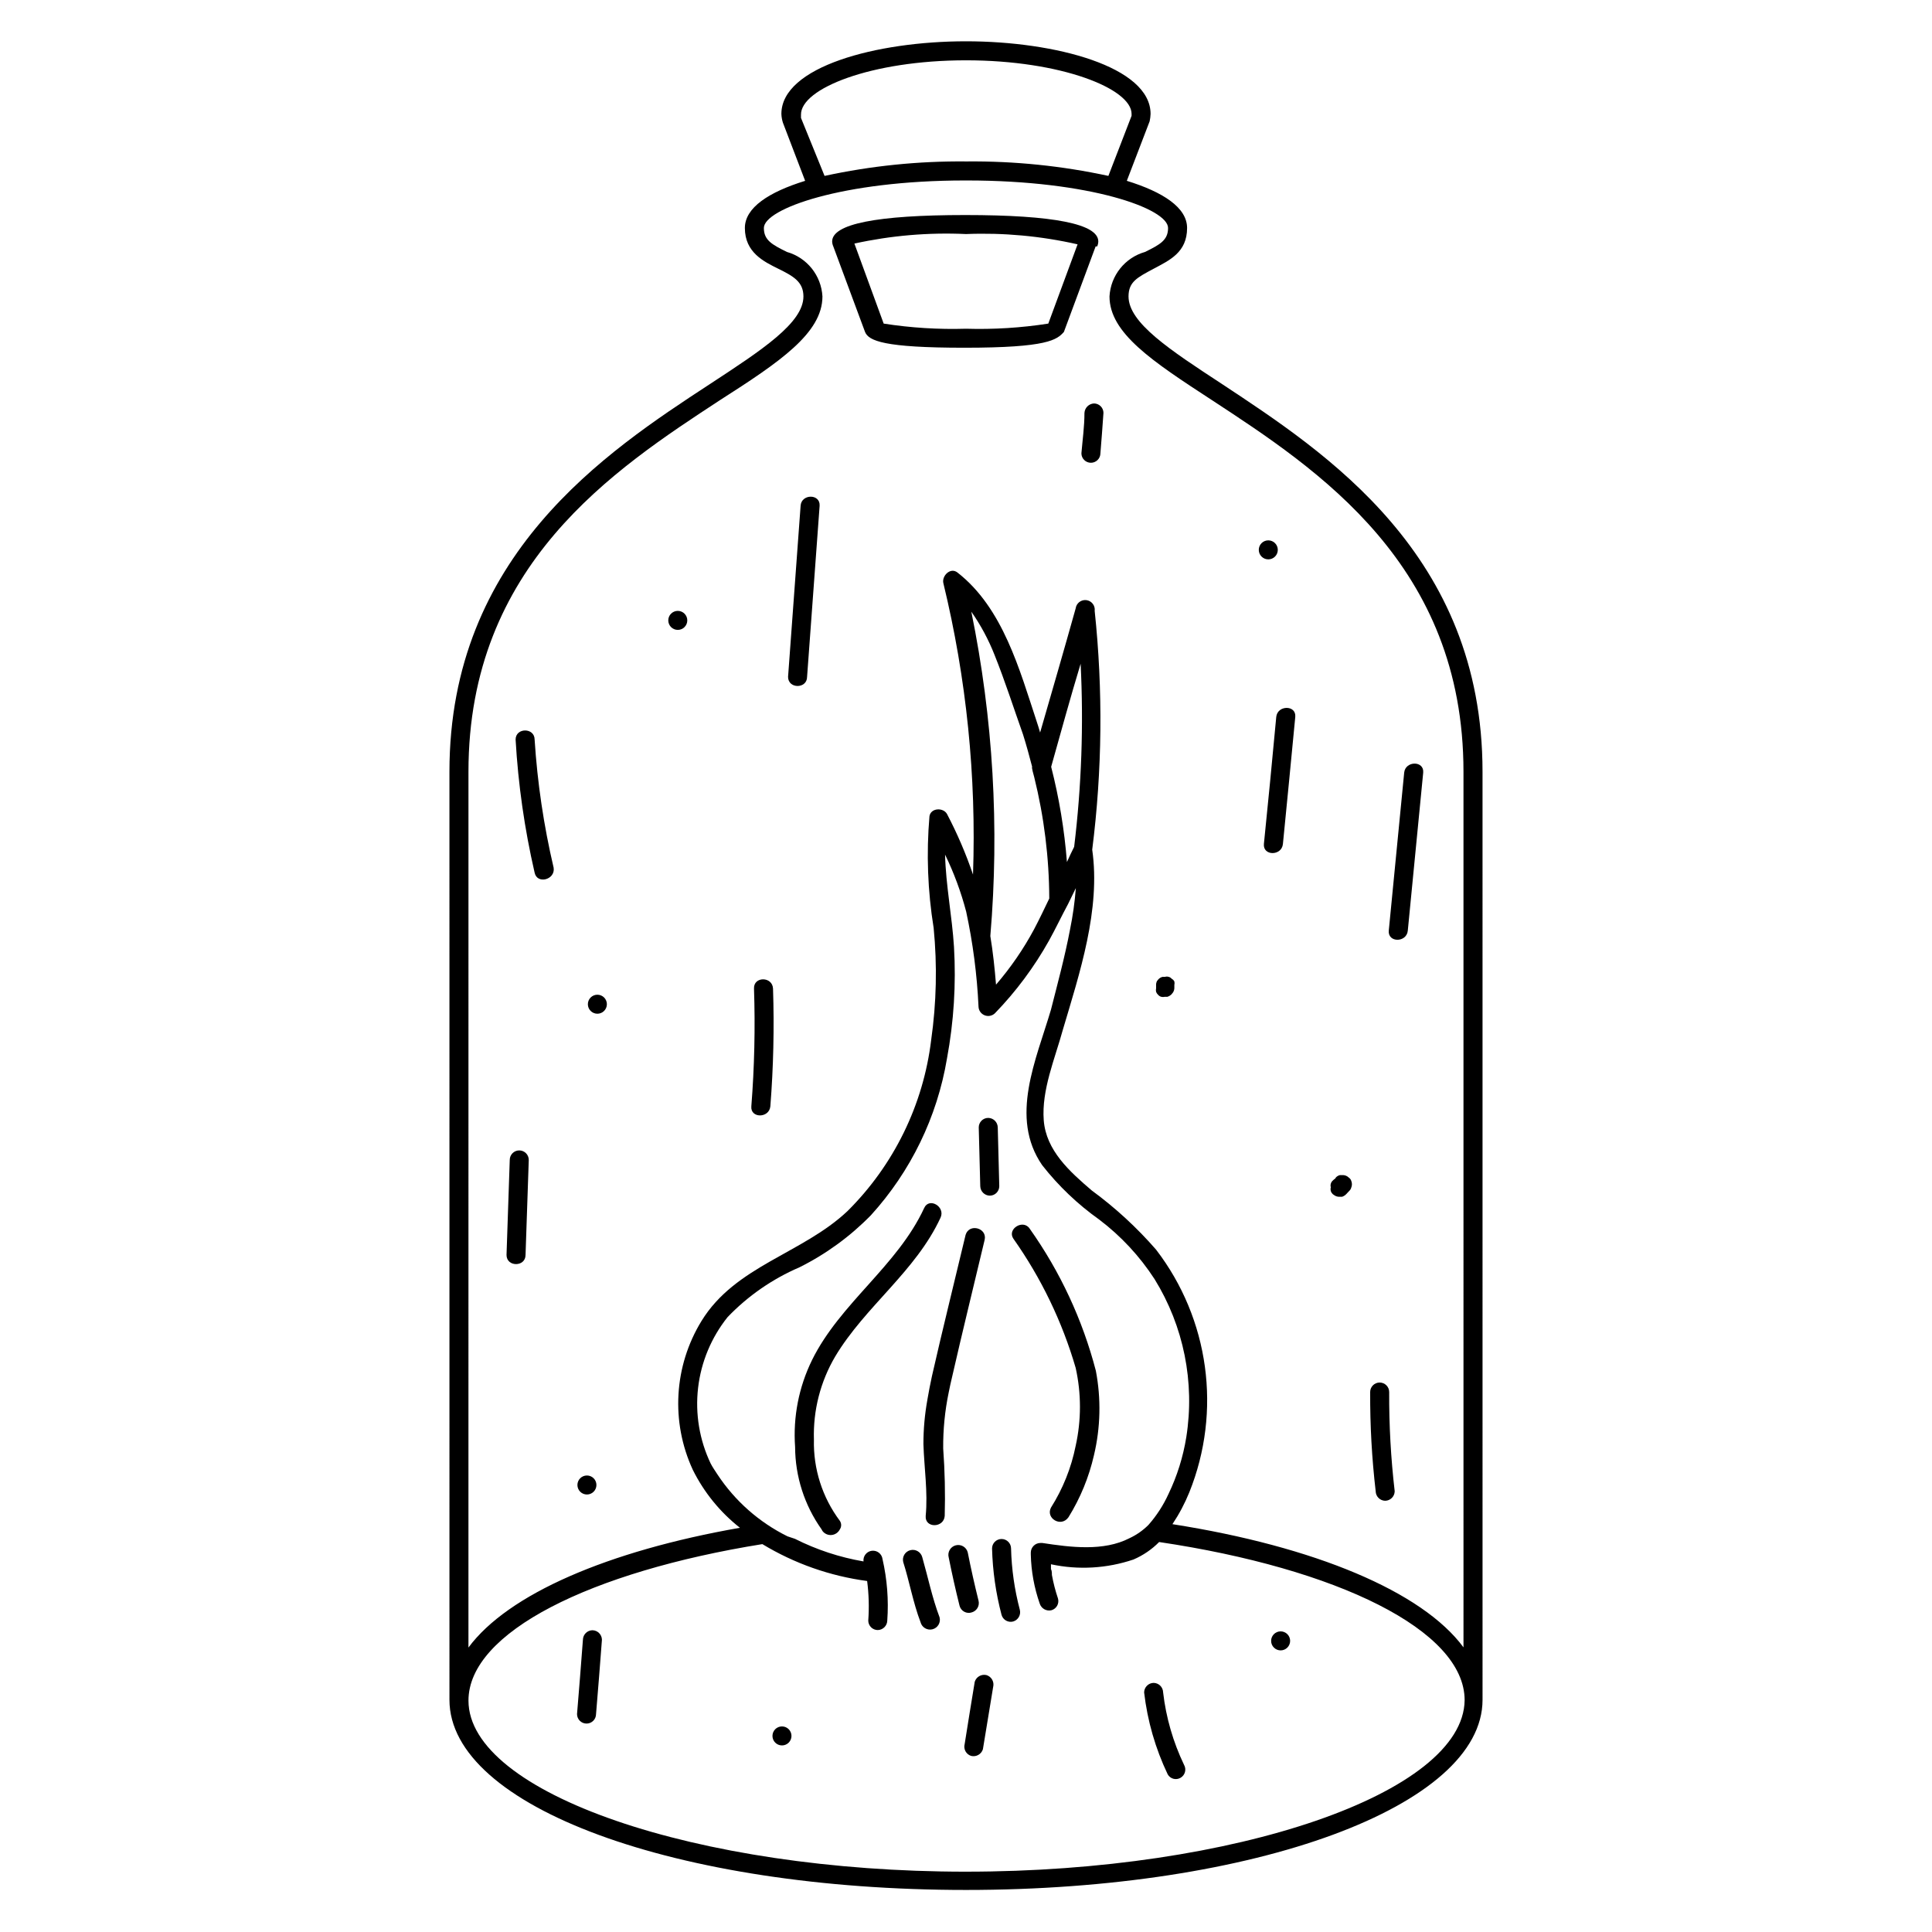 <?xml version="1.0" encoding="UTF-8"?>
<!-- Uploaded to: SVG Repo, www.svgrepo.com, Generator: SVG Repo Mixer Tools -->
<svg fill="#000000" width="800px" height="800px" version="1.1" viewBox="144 144 512 512" xmlns="http://www.w3.org/2000/svg">
 <g>
  <path d="m434.76 209.3c0.184-0.41 0.289-0.855 0.301-1.309 0-4.637-11.789-7.004-35.266-7.004s-35.266 2.367-35.266 7.004c0.012 0.453 0.117 0.898 0.301 1.309l8.414 22.672c0.957 2.367 5.039 4.18 26.348 4.18 22.117 0 24.484-2.117 26.348-4.18l8.414-22.672zm-12.949 20.453v0.004c-7.215 1.125-14.516 1.578-21.812 1.359-7.301 0.219-14.602-0.234-21.816-1.359l-7.758-21.211c9.703-2.133 19.648-2.981 29.574-2.519 9.934-0.395 19.875 0.52 29.57 2.723z"/>
  <path d="m467.86 245.78c-13.855-9.07-24.789-16.223-24.789-23.227 0-3.879 2.367-5.039 6.602-7.305 4.231-2.266 8.918-4.332 8.918-10.832 0-5.391-6.348-9.523-15.973-12.496l6.047-15.77v0.004c0.141-0.645 0.227-1.305 0.25-1.965 0-12.496-25.191-19.246-48.918-19.246-23.73 0-48.922 6.75-48.922 19.246 0.027 0.785 0.164 1.566 0.402 2.316l5.894 15.418c-9.621 2.973-15.973 7.106-15.973 12.496 0 6.5 5.039 8.918 8.918 10.832 3.879 1.914 6.602 3.426 6.602 7.305 0 7.004-10.934 14.156-24.789 23.227-27.508 17.984-69.023 45.344-69.023 102.73l0.004 245.96c0 28.363 60.105 50.383 136.89 50.383s136.89-22.219 136.89-50.383l-0.004-245.96c0-57.586-41.512-84.539-69.02-102.73zm-111.59-70.535v0.004c-0.02-0.27-0.02-0.539 0-0.809-0.152-6.949 18.539-14.457 43.73-14.457s43.883 7.508 43.883 14.207h-0.004c0.012 0.168 0.012 0.336 0 0.504l-6.144 15.922c-12.312-2.664-24.887-3.949-37.484-3.832h-0.25c-12.598-0.121-25.172 1.164-37.484 3.832zm43.73 464.77c-71.492 0-131.85-20.859-131.85-45.344 0-18.137 32.445-34.16 77.891-41.465l-0.004 0.004c8.48 5.137 17.934 8.465 27.762 9.773 0.453 3.473 0.555 6.984 0.301 10.48 0 0.668 0.266 1.309 0.738 1.781 0.473 0.473 1.113 0.738 1.781 0.738 1.379-0.027 2.492-1.141 2.519-2.519 0.387-5.457-0.039-10.941-1.258-16.273-0.168-1.391-1.43-2.383-2.824-2.219-1.391 0.168-2.383 1.434-2.215 2.824-6.328-1.086-12.457-3.106-18.188-5.996l-1.965-0.656c-7.519-3.723-13.918-9.371-18.539-16.375-0.605-0.957-1.309-1.914-1.812-2.922h-0.004c-2.969-6.234-4.125-13.18-3.332-20.039 0.793-6.859 3.504-13.359 7.816-18.754 5.398-5.629 11.875-10.117 19.043-13.199 7.043-3.512 13.445-8.18 18.945-13.805 10.559-11.617 17.555-26.027 20.152-41.512 1.812-9.746 2.438-19.68 1.863-29.574-0.504-8.113-2.168-16.324-2.367-24.484 2.352 4.844 4.227 9.902 5.594 15.113 1.785 8.293 2.883 16.719 3.273 25.191 0.039 1.004 0.664 1.895 1.598 2.273 0.934 0.383 2.004 0.18 2.734-0.512 5.602-5.781 10.43-12.27 14.359-19.297 1.762-3.176 3.273-6.398 5.039-9.672 0.656-1.41 1.41-2.82 2.066-4.231h-0.004c-0.285 3.723-0.809 7.426-1.559 11.082-1.359 7.152-3.273 14.207-5.039 21.16-3.879 13.199-11.082 28.516-2.316 41.211 4.316 5.504 9.406 10.359 15.113 14.41 5.762 4.367 10.723 9.703 14.66 15.77 7.727 12.496 10.711 27.352 8.414 41.867-0.84 5.238-2.434 10.332-4.738 15.113-1.355 2.965-3.137 5.715-5.289 8.16-1.461 1.461-3.164 2.656-5.039 3.527-6.852 3.527-15.566 2.418-23.125 1.258h-0.504l0.004 0.004c-1.383 0.023-2.492 1.137-2.519 2.516v0.555c0.102 4.43 0.902 8.816 2.367 13 0.41 1.297 1.746 2.062 3.074 1.762 0.648-0.176 1.203-0.605 1.535-1.191 0.328-0.586 0.41-1.281 0.227-1.93-0.691-2.043-1.23-4.129-1.613-6.25 0-0.504 0-1.059-0.25-1.562v-0.402c0.02-0.285 0.02-0.57 0-0.855 7.269 1.559 14.824 1.121 21.863-1.258 2.547-1.094 4.856-2.664 6.805-4.637 47.105 7.004 80.961 23.375 80.961 41.918-0.305 24.586-60.66 45.441-132.15 45.441zm18.086-290.04c2.609 10.516 3.945 21.309 3.981 32.145-1.309 2.719-2.621 5.492-4.031 8.16-2.816 5.242-6.195 10.156-10.078 14.664-0.352-4.332-0.805-8.613-1.512-12.898h0.004c2.438-28.746 0.738-57.688-5.039-85.949 2.488 3.559 4.551 7.394 6.144 11.434 2.769 6.902 5.039 14.008 7.559 21.109 0.906 2.871 1.664 5.691 2.418 8.566-0.203 0.102 0.352 2.016 0.555 2.769zm4.484-2.769c2.57-9.117 5.039-18.188 7.809-27.305 0.812 16.191 0.242 32.422-1.715 48.516-0.656 1.309-1.309 2.672-1.914 4.031-0.664-8.52-2.062-16.965-4.18-25.242zm109.27 233.36c-10.93-14.812-39.496-26.75-77.133-32.645 1.781-2.664 3.281-5.5 4.484-8.465 8.629-21.48 5.277-45.922-8.816-64.285-5.078-5.836-10.789-11.094-17.027-15.668-5.894-5.039-12.141-10.629-12.746-18.641s2.973-16.324 5.039-23.879c4.484-15.113 10.078-31.941 7.809-47.812v-0.004c2.66-20.996 2.879-42.23 0.652-63.277 0.184-1.391-0.801-2.664-2.191-2.848-1.391-0.18-2.664 0.801-2.848 2.191-3.074 10.984-6.246 21.914-9.422 32.898-0.25-0.906-0.555-1.863-0.855-2.769-4.586-13.855-8.969-30.23-21.059-39.648-1.863-1.461-4.18 0.906-3.727 2.82 6.129 25.266 8.773 51.25 7.859 77.234-1.879-5.527-4.188-10.902-6.902-16.07-1.008-1.762-4.281-1.613-4.637 0.605v-0.004c-0.848 9.883-0.473 19.832 1.109 29.625 0.969 9.883 0.746 19.844-0.656 29.676-2.078 17.176-9.887 33.152-22.168 45.344-11.941 11.285-29.727 14.508-38.691 29.121v-0.004c-7.32 11.938-8.188 26.738-2.316 39.449 2.973 5.988 7.238 11.234 12.492 15.367-35.016 6.144-61.465 17.582-71.945 31.738l0.004-232.11c0-54.863 38.543-80.055 66.703-98.496 15.77-10.078 27.105-17.734 27.105-27.457v0.004c-0.305-5.539-4.086-10.273-9.422-11.789-3.981-1.965-6.098-3.125-6.098-6.348 0-5.039 20.758-12.594 53.305-12.594h0.504c32.547 0 53.305 7.457 53.305 12.594 0 3.223-2.117 4.383-6.098 6.348-5.332 1.516-9.117 6.25-9.422 11.789 0 9.723 11.336 17.18 27.105 27.457 28.164 18.438 66.703 43.629 66.703 98.496z"/>
  <path d="m388.41 556.68c-0.359-1.391-1.781-2.227-3.172-1.863-1.395 0.359-2.227 1.781-1.867 3.172 1.613 5.039 2.621 10.781 4.586 15.922 0.363 1.391 1.781 2.227 3.176 1.863 1.391-0.363 2.223-1.781 1.863-3.172-1.965-5.191-3.074-10.633-4.586-15.922z"/>
  <path d="m401.56 571.29c1.316-0.391 2.09-1.742 1.766-3.074-1.059-4.281-2.016-8.516-2.871-12.848v0.004c-0.375-1.395-1.809-2.215-3.199-1.84s-2.215 1.809-1.84 3.199c0.855 4.281 1.812 8.566 2.871 12.797 0.172 0.684 0.625 1.266 1.25 1.602 0.621 0.336 1.355 0.395 2.023 0.16z"/>
  <path d="m411.94 554.37c0-1.395-1.125-2.519-2.519-2.519-1.391 0-2.516 1.125-2.516 2.519 0.156 5.938 1 11.836 2.516 17.582 0.371 1.332 1.742 2.117 3.074 1.762 1.34-0.391 2.121-1.777 1.766-3.121-1.402-5.301-2.18-10.746-2.32-16.223z"/>
  <path d="m366.55 547.01c-4.625-6.188-7.039-13.746-6.852-21.465-0.246-7.742 1.711-15.395 5.641-22.066 7.961-13.301 21.312-22.52 27.91-36.777 1.359-2.922-3.023-5.492-4.332-2.57-7.106 15.367-22.27 25.191-29.727 40.305h0.004c-3.504 7.144-5.055 15.09-4.484 23.023 0.031 7.82 2.477 15.438 7.004 21.816l0.25 0.453c0.566 0.742 1.473 1.145 2.402 1.062 0.93-0.082 1.754-0.633 2.184-1.465 0.488-0.695 0.488-1.621 0-2.316z"/>
  <path d="m389.32 545.75c-0.25 3.273 4.785 3.223 5.039 0 0.168-5.965 0.031-11.934-0.402-17.883-0.047-4.992 0.445-9.977 1.461-14.863 0.301-1.41 0.555-2.769 0.906-4.133 2.769-12.141 5.742-24.184 8.613-36.273 0.754-3.176-4.082-4.484-5.039-1.359-2.973 12.496-6.144 25.191-8.918 37.434-0.453 2.066-0.855 4.18-1.211 6.246h0.004c-0.703 3.891-1.059 7.836-1.055 11.789 0.199 6.348 1.207 12.695 0.602 19.043z"/>
  <path d="m427.15 546.1c3.141-5.062 5.422-10.613 6.754-16.422 1.754-7.356 1.926-14.996 0.504-22.422-3.512-13.48-9.434-26.215-17.484-37.582-1.715-2.719-6.098 0-4.383 2.57 7.367 10.426 12.953 22 16.523 34.258 1.512 6.801 1.512 13.855 0 20.656-1.16 5.812-3.379 11.363-6.547 16.375-1.461 2.82 2.668 5.34 4.633 2.566z"/>
  <path d="m406.3 460.86c0.668 0 1.309-0.266 1.781-0.738s0.738-1.113 0.738-1.781l-0.402-15.566c-0.027-1.383-1.141-2.492-2.519-2.519-1.395 0-2.519 1.125-2.519 2.519l0.402 15.566c0.027 1.379 1.141 2.492 2.519 2.519z"/>
  <path d="m285.68 340c0-3.223-5.039-3.223-5.039 0 0.68 11.875 2.367 23.672 5.039 35.266 0.656 3.176 5.543 1.863 5.039-1.309-2.621-11.16-4.309-22.52-5.039-33.957z"/>
  <path d="m279.09 451.39-0.855 25.191c0 3.223 5.039 3.223 5.039 0l0.855-25.191h-0.004c0-1.391-1.125-2.519-2.519-2.519-1.391 0-2.516 1.129-2.516 2.519z"/>
  <path d="m517.08 390.63 4.082-41.867c0.301-3.223-4.734-3.176-5.039 0l-4.082 41.867c-0.301 3.223 4.738 3.223 5.039 0z"/>
  <path d="m511.09 541.72c1.379-0.027 2.492-1.137 2.519-2.519-1.016-8.727-1.504-17.508-1.461-26.297 0-1.391-1.129-2.519-2.519-2.519-1.395 0-2.519 1.129-2.519 2.519-0.043 8.789 0.445 17.57 1.461 26.297 0.027 1.383 1.137 2.492 2.519 2.519z"/>
  <path d="m452.24 592.5c-0.027-1.379-1.137-2.492-2.519-2.519-1.379 0.027-2.492 1.141-2.516 2.519 0.871 7.531 2.984 14.867 6.246 21.715 0.328 0.582 0.875 1.008 1.52 1.18 0.648 0.168 1.332 0.07 1.906-0.273 1.191-0.699 1.594-2.227 0.906-3.426-2.898-6.047-4.773-12.535-5.543-19.195z"/>
  <path d="m301 576.03c-1.379 0.023-2.492 1.137-2.519 2.516-0.504 6.602-1.008 13.148-1.562 19.699 0 1.395 1.129 2.519 2.519 2.519s2.519-1.125 2.519-2.519c0.555-6.551 1.059-13.098 1.562-19.699-0.027-1.379-1.141-2.492-2.519-2.516z"/>
  <path d="m356.17 278.03-3.324 45.344c0 3.223 5.039 3.223 5.039 0l3.324-45.344c0.199-3.227-4.84-3.176-5.039 0z"/>
  <path d="m323.62 305.89c-1.391 0-2.519 1.129-2.519 2.519s1.129 2.519 2.519 2.519 2.519-1.129 2.519-2.519-1.129-2.519-2.519-2.519z"/>
  <path d="m433.91 250.92c-1.359 0.074-2.445 1.16-2.519 2.519 0 3.578-0.504 7.106-0.805 10.68h-0.004c0 1.391 1.129 2.519 2.519 2.519s2.519-1.129 2.519-2.519c0.301-3.578 0.555-7.106 0.805-10.68h0.004c0-0.668-0.266-1.309-0.738-1.781s-1.113-0.738-1.781-0.738z"/>
  <path d="m482.22 334c-1.043 11.25-2.133 22.469-3.273 33.656-0.301 3.223 4.734 3.223 5.039 0 1.109-11.184 2.199-22.402 3.273-33.656 0.305-3.227-4.734-3.176-5.039 0z"/>
  <path d="m405.44 587.92c-1.344-0.328-2.711 0.445-3.125 1.766-0.906 5.543-1.812 11.035-2.672 16.523-0.359 1.332 0.398 2.711 1.715 3.125 1.344 0.328 2.711-0.445 3.121-1.766l2.719-16.523h0.004c0.328-1.344-0.441-2.711-1.762-3.125z"/>
  <path d="m343.82 405.99c0.344 10.402 0.109 20.812-0.707 31.188-0.301 3.223 4.734 3.223 5.039 0 0.812-10.375 1.051-20.785 0.707-31.188-0.152-3.273-5.191-3.273-5.039 0z"/>
  <path d="m302.31 407.61c-1.391 0-2.519 1.129-2.519 2.519s1.129 2.519 2.519 2.519 2.519-1.129 2.519-2.519-1.129-2.519-2.519-2.519z"/>
  <path d="m480.11 287.2c-1.391 0-2.519 1.129-2.519 2.519s1.129 2.519 2.519 2.519 2.519-1.129 2.519-2.519-1.129-2.519-2.519-2.519z"/>
  <path d="m501.57 456.17-0.504-0.402c-0.391-0.246-0.848-0.367-1.309-0.352h-0.656c-0.43 0.098-0.816 0.328-1.109 0.656 0 0.25-0.555 0.504-0.805 0.805-0.242 0.215-0.414 0.496-0.504 0.805-0.098 0.312-0.098 0.648 0 0.957-0.098 0.328-0.098 0.68 0 1.008 0.098 0.309 0.273 0.582 0.504 0.809l0.504 0.352c0.375 0.238 0.812 0.359 1.258 0.352h0.707c0.422-0.137 0.805-0.379 1.109-0.703l0.805-0.855v-0.004c0.242-0.215 0.414-0.492 0.504-0.805 0.27-0.609 0.27-1.305 0-1.914-0.094-0.281-0.27-0.527-0.504-0.707z"/>
  <path d="m299.54 535.02c-1.391 0-2.519 1.129-2.519 2.519 0 1.391 1.129 2.519 2.519 2.519 1.391 0 2.519-1.129 2.519-2.519 0-1.391-1.129-2.519-2.519-2.519z"/>
  <path d="m351.23 601.52c-1.391 0-2.519 1.125-2.519 2.519 0 1.391 1.129 2.516 2.519 2.516s2.519-1.125 2.519-2.516c0-1.395-1.129-2.519-2.519-2.519z"/>
  <path d="m483.38 576.33c-1.391 0-2.519 1.129-2.519 2.519 0 1.391 1.129 2.519 2.519 2.519s2.519-1.129 2.519-2.519c0-1.391-1.129-2.519-2.519-2.519z"/>
  <path d="m454.51 403.38c-0.207-0.254-0.488-0.43-0.809-0.504-0.309-0.098-0.645-0.098-0.957 0h-0.656 0.004c-0.426 0.105-0.812 0.332-1.109 0.652l-0.402 0.504c-0.145 0.316-0.215 0.664-0.203 1.008v0.859c-0.07 0.312-0.07 0.641 0 0.957 0.121 0.309 0.309 0.582 0.555 0.805 0.215 0.242 0.496 0.414 0.805 0.504 0.316 0.074 0.645 0.074 0.957 0h0.656c0.418-0.125 0.797-0.352 1.109-0.656l0.402-0.504c0.238-0.375 0.363-0.812 0.352-1.258v-0.707c0.074-0.312 0.074-0.641 0-0.957-0.164-0.297-0.406-0.539-0.703-0.703z"/>
 </g>
</svg>